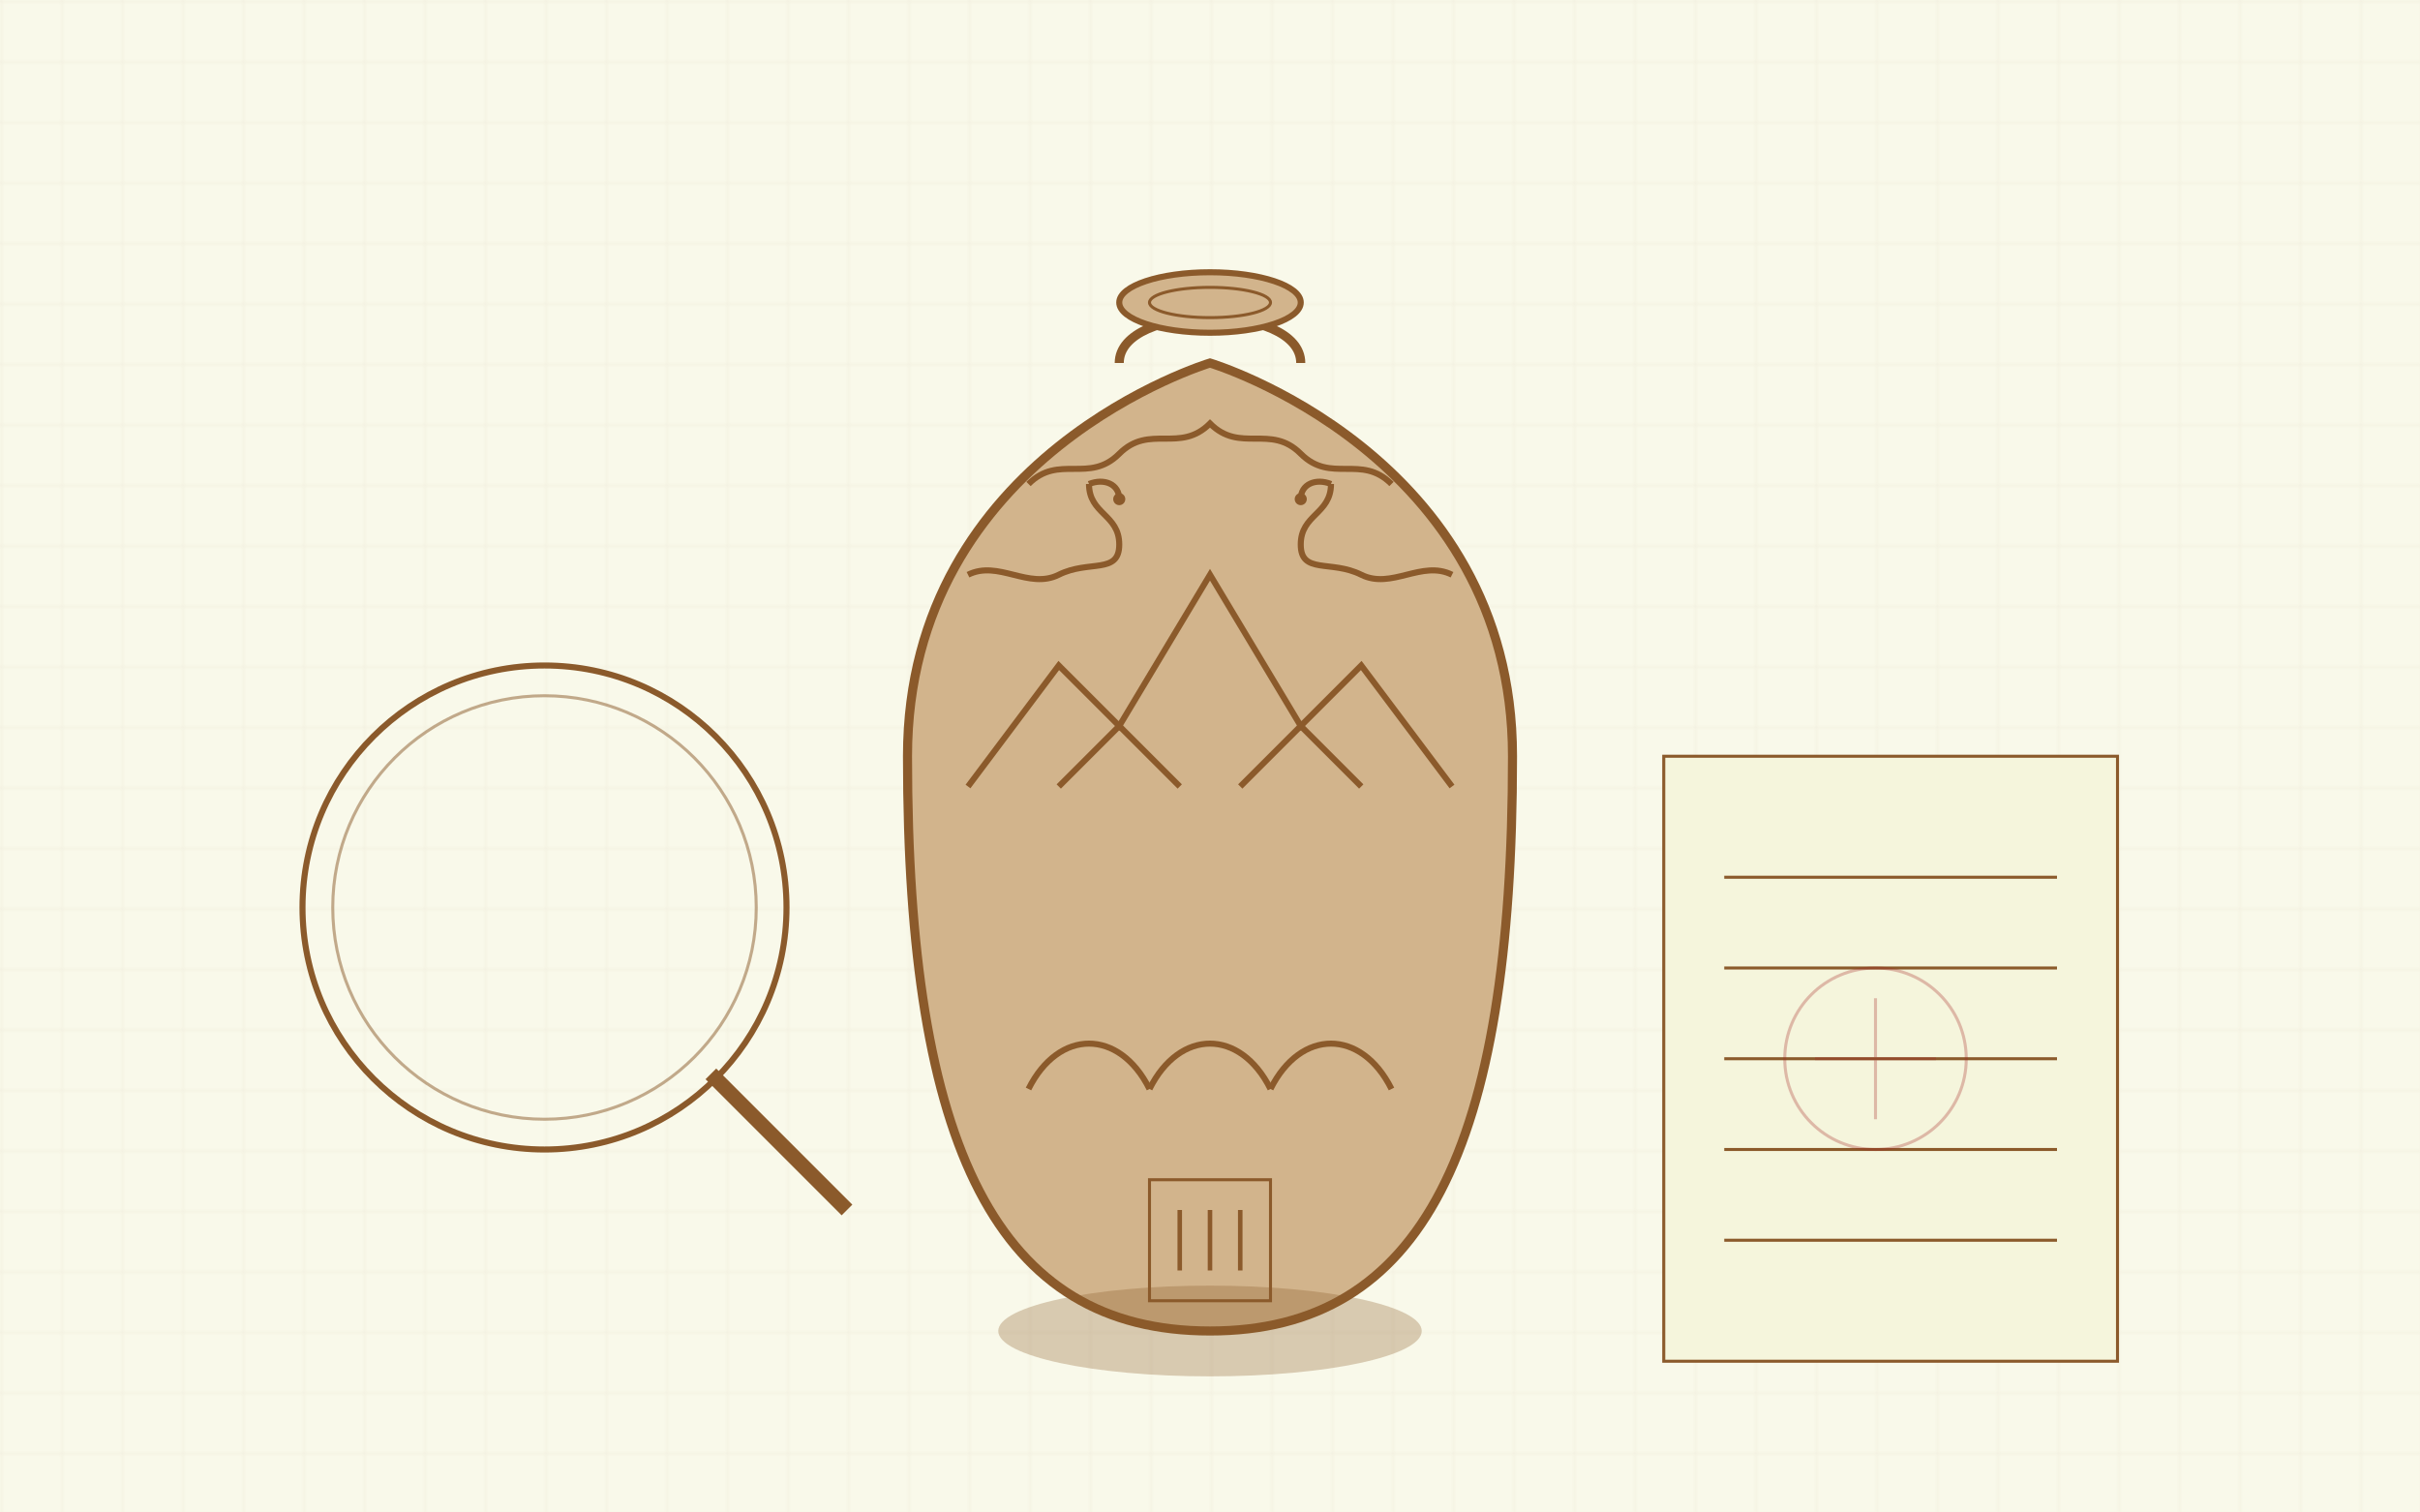 <svg width="800" height="500" viewBox="0 0 800 500" xmlns="http://www.w3.org/2000/svg">
  <!-- Background texture -->
  <rect width="800" height="500" fill="#F5F5DC" opacity="0.6"/>
  <pattern id="grid" width="20" height="20" patternUnits="userSpaceOnUse">
    <path d="M 20 0 L 0 0 0 20" fill="none" stroke="#8B5A2B" stroke-width="0.5" opacity="0.1"/>
  </pattern>
  <rect width="800" height="500" fill="url(#grid)"/>
  
  <!-- Ming Dynasty vase illustration -->
  
  <!-- Vase body -->
  <path d="M400 120 C400 120 300 150 300 250 C300 380 330 440 400 440 C470 440 500 380 500 250 C500 150 400 120 400 120 Z" fill="#D2B48C" stroke="#8B5A2B" stroke-width="3"/>
  
  <!-- Vase neck -->
  <path d="M370 120 C370 100 430 100 430 120" fill="none" stroke="#8B5A2B" stroke-width="3"/>
  
  <!-- Vase mouth -->
  <ellipse cx="400" cy="100" rx="30" ry="10" fill="#D2B48C" stroke="#8B5A2B" stroke-width="2"/>
  <ellipse cx="400" cy="100" rx="20" ry="5" fill="none" stroke="#8B5A2B" stroke-width="1"/>
  
  <!-- Vase base -->
  <ellipse cx="400" cy="440" rx="70" ry="15" fill="#8B5A2B" opacity="0.3"/>
  
  <!-- Traditional blue and white patterns -->
  
  <!-- Cloud patterns near top -->
  <path d="M340 160 C350 150 360 160 370 150 C380 140 390 150 400 140 C410 150 420 140 430 150 C440 160 450 150 460 160" fill="none" stroke="#8B5A2B" stroke-width="2"/>
  
  <!-- Mountain landscape in middle -->
  <path d="M320 260 L350 220 L370 240 L400 190 L430 240 L450 220 L480 260" fill="none" stroke="#8B5A2B" stroke-width="2"/>
  <path d="M350 260 L370 240 L390 260" fill="none" stroke="#8B5A2B" stroke-width="2"/>
  <path d="M410 260 L430 240 L450 260" fill="none" stroke="#8B5A2B" stroke-width="2"/>
  
  <!-- Lotus patterns near bottom -->
  <path d="M340 360 C350 340 370 340 380 360" fill="none" stroke="#8B5A2B" stroke-width="2"/>
  <path d="M380 360 C390 340 410 340 420 360" fill="none" stroke="#8B5A2B" stroke-width="2"/>
  <path d="M420 360 C430 340 450 340 460 360" fill="none" stroke="#8B5A2B" stroke-width="2"/>
  
  <!-- Reign mark at bottom -->
  <rect x="380" y="390" width="40" height="40" fill="none" stroke="#8B5A2B" stroke-width="1"/>
  <path d="M390 400 L390 420" stroke="#8B5A2B" stroke-width="1.5"/>
  <path d="M400 400 L400 420" stroke="#8B5A2B" stroke-width="1.5"/>
  <path d="M410 400 L410 420" stroke="#8B5A2B" stroke-width="1.5"/>
  
  <!-- Dragon motif on shoulder -->
  <path d="M320 190 C330 185 340 195 350 190 C360 185 370 190 370 180 C370 170 360 170 360 160" fill="none" stroke="#8B5A2B" stroke-width="2"/>
  <path d="M360 160 C365 158 370 160 370 165" fill="none" stroke="#8B5A2B" stroke-width="2"/>
  <circle cx="370" cy="165" r="2" fill="#8B5A2B"/>
  
  <path d="M480 190 C470 185 460 195 450 190 C440 185 430 190 430 180 C430 170 440 170 440 160" fill="none" stroke="#8B5A2B" stroke-width="2"/>
  <path d="M440 160 C435 158 430 160 430 165" fill="none" stroke="#8B5A2B" stroke-width="2"/>
  <circle cx="430" cy="165" r="2" fill="#8B5A2B"/>
  
  <!-- Decorative elements representing magnifying glass and authentication -->
  <circle cx="180" cy="300" r="80" fill="none" stroke="#8B5A2B" stroke-width="2"/>
  <path d="M235 355 L280 400" stroke="#8B5A2B" stroke-width="5"/>
  <circle cx="180" cy="300" r="70" fill="none" stroke="#8B5A2B" stroke-width="1" opacity="0.5"/>
  
  <!-- Authentication elements -->
  <rect x="550" y="250" width="150" height="200" fill="#F5F5DC" stroke="#8B5A2B" stroke-width="1"/>
  <line x1="570" y1="290" x2="680" y2="290" stroke="#8B5A2B" stroke-width="1"/>
  <line x1="570" y1="320" x2="680" y2="320" stroke="#8B5A2B" stroke-width="1"/>
  <line x1="570" y1="350" x2="680" y2="350" stroke="#8B5A2B" stroke-width="1"/>
  <line x1="570" y1="380" x2="680" y2="380" stroke="#8B5A2B" stroke-width="1"/>
  <line x1="570" y1="410" x2="680" y2="410" stroke="#8B5A2B" stroke-width="1"/>
  
  <!-- Certificate stamp -->
  <circle cx="620" cy="350" r="30" fill="none" stroke="#A52A2A" stroke-width="1" opacity="0.3"/>
  <path d="M600 350 L640 350 M620 330 L620 370" stroke="#A52A2A" stroke-width="1" opacity="0.3"/>
</svg>
